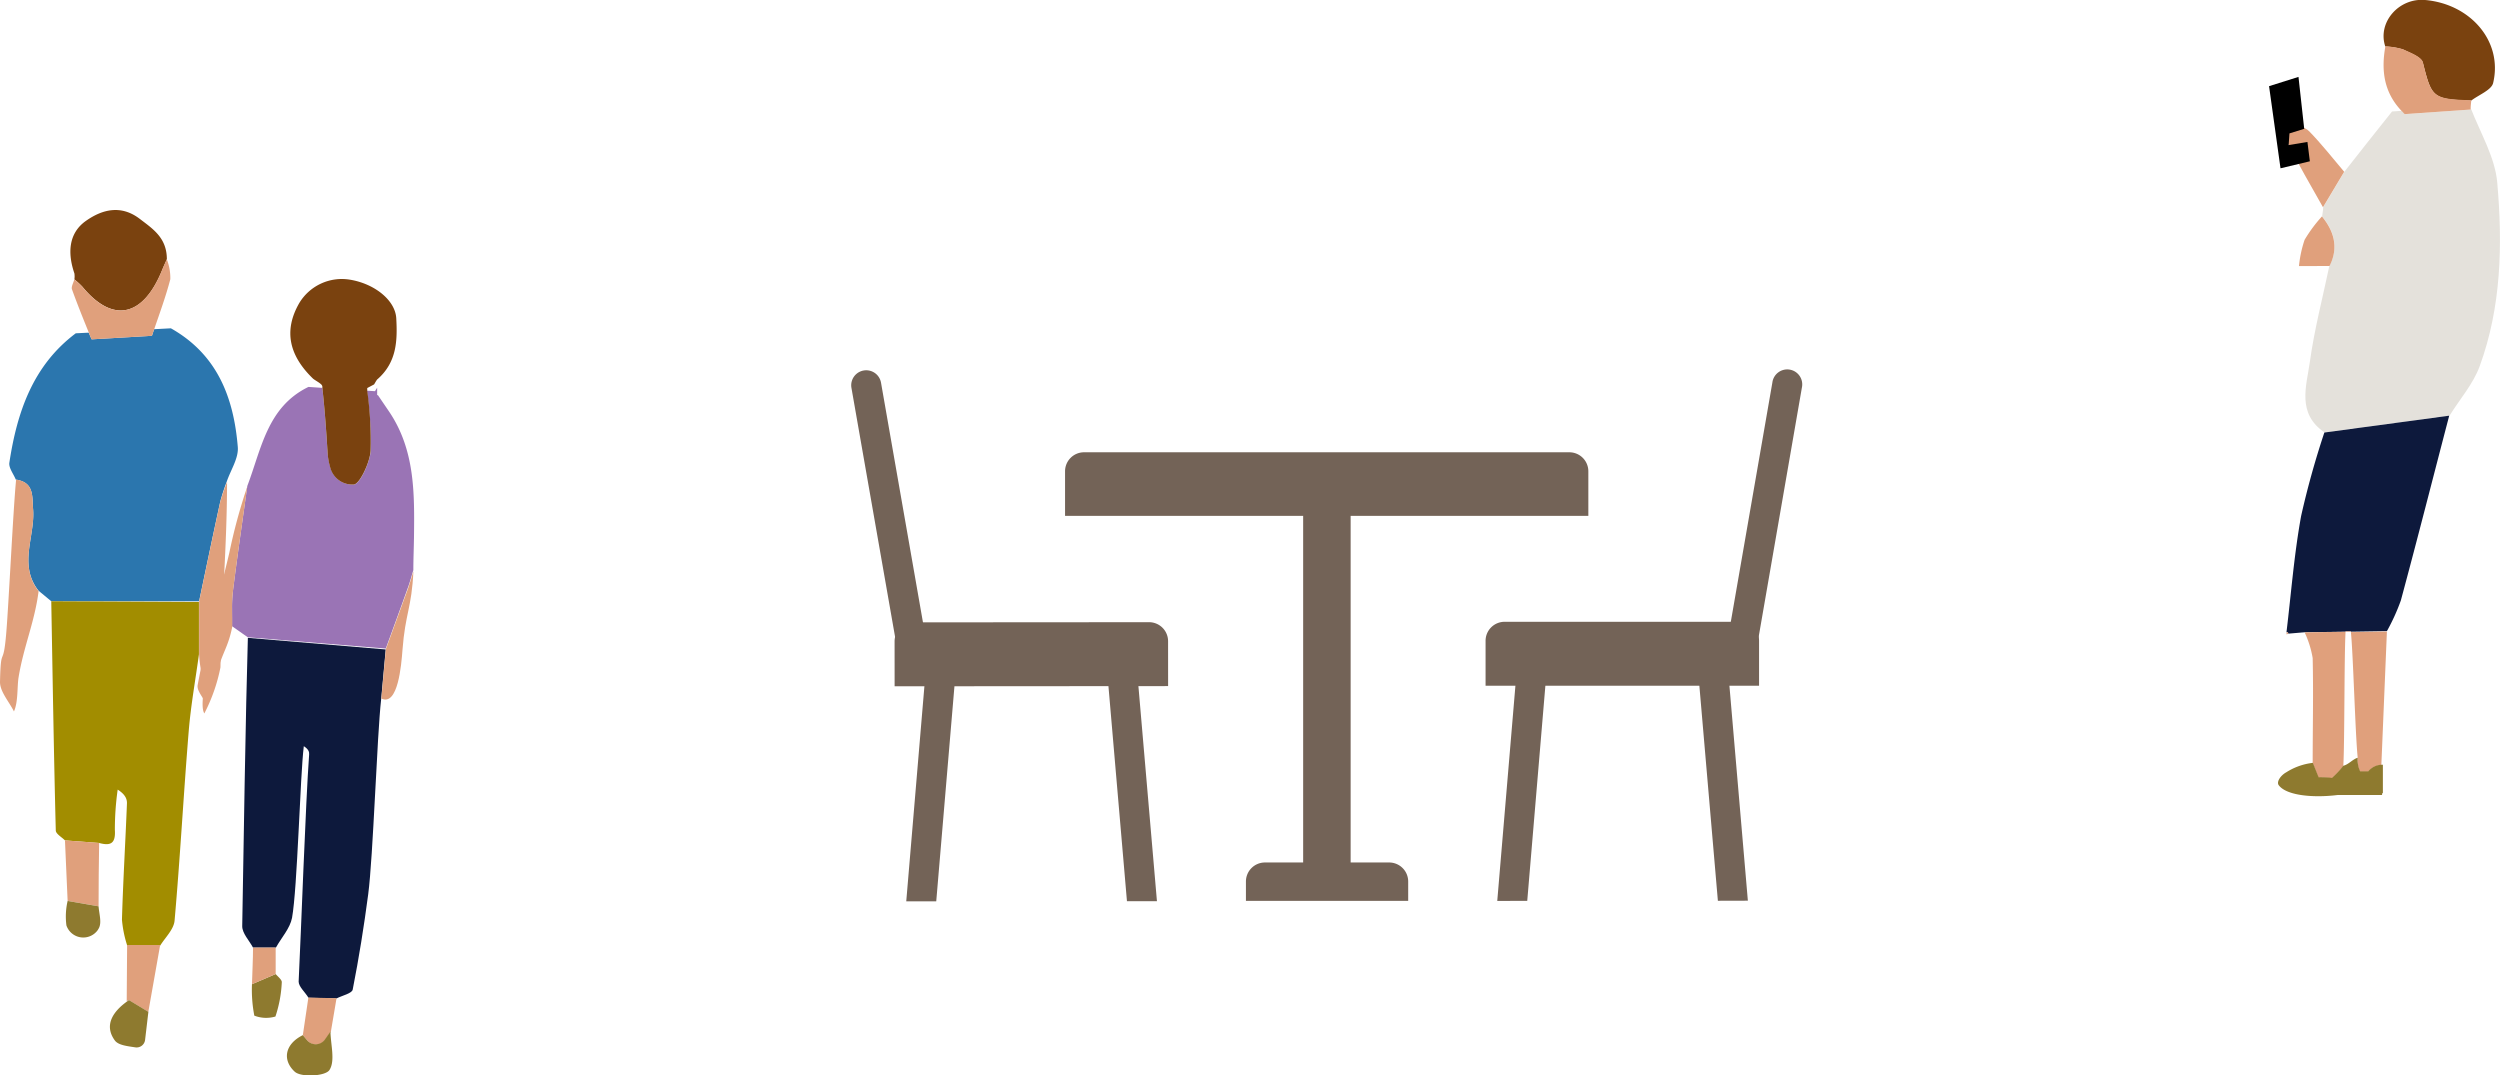<svg xmlns="http://www.w3.org/2000/svg" viewBox="0 0 310.15 133.42"><defs><style>.cls-1{fill:#736357;}.cls-2{fill:#2b76ae;}.cls-3{fill:#a28d00;}.cls-4{fill:#7a420f;}.cls-5{fill:#e0a07c;}.cls-6{fill:#8e7a2f;}.cls-7{fill:#9a74b5;}.cls-8{fill:#0d193c;}.cls-9{fill:none;}.cls-10{fill:#e4e1db;}</style></defs><g id="レイヤー_2" data-name="レイヤー 2"><g id="フッター"><path class="cls-1" d="M134.49,56.11h60.2a2.36,2.36,0,0,1,2.36,2.36V64a0,0,0,0,1,0,0H132.13a0,0,0,0,1,0,0V58.47A2.36,2.36,0,0,1,134.49,56.11Z"/><rect class="cls-1" x="161.67" y="60.08" width="5.89" height="47.98"/><path class="cls-1" d="M156.93,107h15.41a2.36,2.36,0,0,1,2.36,2.36v2.4a0,0,0,0,1,0,0H154.57a0,0,0,0,1,0,0v-2.4A2.36,2.36,0,0,1,156.93,107Z"/><path class="cls-1" d="M186.67,77.14h29.2a2.36,2.36,0,0,1,2.36,2.36v5.57a0,0,0,0,1,0,0H184.3a0,0,0,0,1,0,0V79.5A2.36,2.36,0,0,1,186.67,77.14Z"/><path class="cls-1" d="M215.92,83a1.73,1.73,0,0,1-.32,0,1.87,1.87,0,0,1-1.52-2.15l5.8-33.39a1.86,1.86,0,1,1,3.66.64l-5.79,33.38A1.87,1.87,0,0,1,215.92,83Z"/><polygon class="cls-1" points="191.81 84 189.47 111.76 185.75 111.77 188.12 83.68 191.81 84"/><polygon class="cls-1" points="216.84 111.74 213.12 111.75 210.73 83.99 214.43 83.66 216.84 111.74"/><path class="cls-1" d="M111,77.19h33.93a0,0,0,0,1,0,0v5.57a2.36,2.36,0,0,1-2.36,2.36h-29.2A2.36,2.36,0,0,1,111,82.77V77.19A0,0,0,0,1,111,77.19Z" transform="translate(255.97 162.23) rotate(179.96)"/><path class="cls-1" d="M113.31,83a1.73,1.73,0,0,0,.32,0,1.85,1.85,0,0,0,1.51-2.15L109.3,47.48a1.86,1.86,0,0,0-3.67.64l5.85,33.38A1.85,1.85,0,0,0,113.31,83Z"/><polygon class="cls-1" points="137.42 84.04 139.81 111.8 143.53 111.8 141.11 83.72 137.42 84.04"/><polygon class="cls-1" points="112.43 111.82 116.15 111.82 118.5 84.06 114.8 83.74 112.43 111.82"/><path class="cls-2" d="M4.1,63.07c.24,2.55-.94,5.2-.46,7.73a5.61,5.61,0,0,0,1.15,2.49h0l1.57,1.3,18.34,0c.87-4.13,1.73-8.27,2.63-12.39a25,25,0,0,1,.8-2.45h0c.48-1.43,1.49-2.91,1.37-4.3C29,49.38,27,44,21.2,40.73l-2.07.11c-.1.27-.19.55-.28.82h0l-7.48.44L11,41.27l-1.6.08c-5.33,4-7.29,9.8-8.24,16.06-.09.64.52,1.39.8,2.09C4.18,59.83,4,61.44,4.1,63.07Z"/><path class="cls-3" d="M6.36,74.59c.17,9.48.32,19,.56,28.43,0,.43.74.83,1.14,1.24l4.24.32c1.42.38,2.06.08,1.95-1.62a35.54,35.54,0,0,1,.35-5c.91.57,1.17,1.15,1.15,1.71-.19,4.81-.48,9.61-.62,14.42a14.19,14.19,0,0,0,.65,3.21l4.1,0c.62-1,1.69-2,1.78-3.1.69-7.81,1.11-15.65,1.75-23.46.26-3.2.84-6.38,1.27-9.56,0-2.17,0-4.34,0-6.5Z"/><path class="cls-4" d="M20.13,33.47c.18-.44.38-.87.57-1.31,0-2.67-1.75-3.77-3.35-5-2.27-1.74-4.58-1.25-6.7.25s-2.3,3.94-1.42,6.51a2.6,2.6,0,0,1,0,.74,9.55,9.55,0,0,1,1,.92C14,40.15,17.77,39.34,20.13,33.47Z"/><path class="cls-5" d="M18.85,41.66h0c.09-.27.18-.55.28-.82.7-2.05,1.45-4.09,2-6.2a6.39,6.39,0,0,0-.44-2.48c-.19.44-.39.87-.57,1.31-2.36,5.87-6.15,6.68-9.9,2.11a9.55,9.55,0,0,0-1-.92c-.11.42-.41.93-.29,1.24.65,1.81,1.37,3.59,2.09,5.37l.33.83Z"/><path class="cls-5" d="M2.31,84c.62-3.79,2-6.86,2.48-10.67h0A5.61,5.61,0,0,1,3.64,70.8c-.48-2.53.7-5.18.46-7.73C4,61.44,4.18,59.83,2,59.5,1.65,63,1.08,74.84.79,78.35.4,83.21.11,79.74,0,84.61c0,1.2,1.12,2.43,1.73,3.65C2.27,87.08,2.11,85.19,2.31,84Z"/><path class="cls-5" d="M27.33,62.24c-.9,4.12-1.76,8.26-2.63,12.39,0,2.16,0,4.33,0,6.5a14.66,14.66,0,0,0,.53,3.3c.21.93-.4,3.22.12,4.08a21.39,21.39,0,0,0,2-5.72c.16-8.3.8-14.7.82-23h0A25,25,0,0,0,27.33,62.24Z"/><path class="cls-5" d="M8.39,111.77l3.84.67q0-3.93.07-7.86l-4.24-.32Z"/><path class="cls-5" d="M15.72,124.24h0c.09-.06.16-.13.25-.18l2.43,1.48h0l1.47-8.3-4.1,0Z"/><path class="cls-6" d="M16,124.07c-.09.05-.16.12-.25.18-1.72,1.24-2.88,2.93-1.51,4.82.43.6,1.53.71,2.58.87A1.06,1.06,0,0,0,18,129c.14-1.16.27-2.31.41-3.47h0Z"/><path class="cls-6" d="M8.24,114.81a2.39,2.39,0,0,0,.2.43,2.21,2.21,0,0,0,3.64.21,2.5,2.5,0,0,0,.21-.35c.34-.72,0-1.76-.06-2.66l-3.84-.67A8.55,8.55,0,0,0,8.24,114.81Z"/><path class="cls-7" d="M48.29,51.09,46.87,49l-.08.05V48.1l-.27.43-1-.06A45.66,45.66,0,0,1,46,55.93c-.13,1.5-1.39,4.19-2.11,4.18a2.83,2.83,0,0,1-2.93-2.22A8.21,8.21,0,0,1,40.63,56c-.16-2.63-.35-5.26-.64-7.88L38.27,48c-5.13,2.49-5.84,7.71-7.59,12.29-.6,4.34-1.24,8.69-1.78,13a17.85,17.85,0,0,0-.11,2.19c0,.37,0,.74,0,1.11v1.1l1.95,1.37,17.12,1.4c.92-2.53,1.85-5.06,2.76-7.6.25-.7.44-1.42.66-2.13,0-1.36.06-2.72.08-4.08C51.42,61.3,51.51,55.87,48.29,51.09Z"/><path class="cls-8" d="M30.75,79.13c-.26,8.55-.56,27.22-.7,35.78,0,.88.87,1.77,1.34,2.65h2.84c.68-1.23,1.75-2.39,2-3.69.67-3.7,1-17.57,1.46-21.3.6.39.69.72.66,1.05-.44,6-1,22.14-1.3,28.16,0,.62.8,1.3,1.22,2l3.49.08c.7-.36,1.93-.62,2-1.11.77-3.91,1.4-7.85,1.92-11.81.62-4.7,1.08-19.53,1.61-24.24q.27-3.07.56-6.13Z"/><path class="cls-4" d="M40.94,57.89a2.83,2.83,0,0,0,2.93,2.22c.72,0,2-2.68,2.11-4.18a45.66,45.66,0,0,0-.42-7.46l0-.33.85-.45.23-.39.13-.2c2.48-2.13,2.54-4.87,2.39-7.62-.13-2.24-2.71-4.3-5.79-4.79a6.16,6.16,0,0,0-6.25,2.92c-2,3.48-1.19,6.56,1.72,9.37.28.22.69.43.94.65a.55.55,0,0,1,.21.29l0,0c0,.06,0,.12,0,.18.29,2.62.48,5.25.64,7.88A8.21,8.21,0,0,0,40.94,57.89Z"/><path class="cls-5" d="M28.79,75.55a17.85,17.85,0,0,1,.11-2.19c.54-4.35,1.18-8.7,1.78-13a69.33,69.33,0,0,0-2.23,8.22C27,74.74,25.68,78.73,24.52,85c-.12.66.64,1.48,1,2.23.58-.59,1.24-3.14,1.42-3.83.67-2.52,1.35-3.06,1.87-5.62h0v-1.1C28.8,76.29,28.79,75.92,28.79,75.55Z"/><path class="cls-5" d="M47.87,80.53q-.28,3.06-.56,6.13c2.06,1,2.48-4.16,2.62-6,.35-4.62,1.14-5.18,1.36-9.81-.22.71-.41,1.43-.66,2.13C49.72,75.47,48.79,78,47.87,80.53Z"/><path class="cls-5" d="M38.26,123.74l-.69,4.68.55.66a1.4,1.4,0,0,0,2.23-.09l.7-1c.23-1.38.47-2.76.7-4.15l-3.49-.08Z"/><path class="cls-6" d="M31.55,126a4.06,4.06,0,0,0,2.62.11,15.58,15.58,0,0,0,.79-4.27c0-.31-.49-.68-.76-1l-2.94,1.26A17,17,0,0,0,31.55,126Z"/><path class="cls-5" d="M31.39,117.56c0,1.51-.09,3-.13,4.54l2.94-1.26,0-3.28Z"/><path class="cls-6" d="M38.12,129.08l-.55-.66c-2.26,1.12-2.56,3.11-1,4.54.82.73,3.81.55,4.3-.21.74-1.14.15-3.14.13-4.78l-.7,1A1.4,1.4,0,0,1,38.12,129.08Z"/><path class="cls-9" d="M291,78.38c-.17,2.85-.11,13.9-.28,16.67.68-.22,1.12-.83,1.79-1-.29-2.56-.57-13-.86-15.63Z"/><path class="cls-9" d="M289.3,96.56a11.29,11.29,0,0,0,1.41-1.51,11.29,11.29,0,0,1-1.41,1.51Z"/><path class="cls-10" d="M307.63,45.43c2.7-7.38,2.85-15.12,2.18-22.77-.27-3.14-2.09-6.15-3.28-9.22l0,.15-8.18.57c-.15-.13-.26-.28-.4-.41l-1.19.08q-3,3.75-5.92,7.48-1.31,2.21-2.63,4.4c0,.38-.08.76-.13,1.14,1.55,1.9,2.07,3.93.89,6.18-.83,3.95-1.86,7.88-2.41,11.87-.42,3-1.65,6.4,1.84,8.76l15.49-2.09C305.15,49.53,306.83,47.63,307.63,45.43Z"/><path class="cls-8" d="M291,78.32h.65v.05l4.47-.07a25.41,25.41,0,0,0,1.73-3.81c2.06-7.63,4-15.28,6-22.92l-15.49,2.09A106.58,106.58,0,0,0,285.48,64c-.87,4.77-1.24,9.63-1.82,14.44l.18,0,.05.17,2-.17,5.08-.07Z"/><path class="cls-4" d="M300.58,7.79c1.1,4.34,1.21,4.53,6,4.69.94-.72,2.52-1.31,2.72-2.19C310.52,5.17,306.53.5,300.86,0c-3.29-.28-5.94,2.81-4.94,5.77a9,9,0,0,1,2.18.36C299,6.57,300.41,7.08,300.58,7.79Z"/><path class="cls-5" d="M288.2,96.48a7.37,7.37,0,0,1,1.1.08,11.29,11.29,0,0,0,1.41-1.51c.17-2.77.11-13.82.28-16.67l-5.08.07a12.25,12.25,0,0,1,1,3.19c.1,4.35,0,8.71,0,13.07l.72,1.79A5,5,0,0,1,288.2,96.48Z"/><path class="cls-5" d="M292.5,94a3.34,3.34,0,0,0,.27,1.75l1,0a2.28,2.28,0,0,1,1.66-.82l.69-16.58-4.47.07C291.93,81,292.21,91.44,292.5,94Z"/><path class="cls-5" d="M291.64,78.32H291v.06h.65Z"/><path class="cls-5" d="M306.51,13.59l0-.15c0-.32.05-.64.08-1-4.82-.16-4.93-.35-6-4.69-.17-.71-1.56-1.22-2.48-1.64a9,9,0,0,0-2.18-.36c-.54,3-.18,5.7,2,8,.14.13.25.28.4.41Z"/><path class="cls-5" d="M286.47,16.28c-.57-.59-1.66-.71-2.52-1.05-.08.81-.5,1.77-.19,2.4,1.36,2.75,2.93,5.4,4.43,8.08q1.32-2.19,2.63-4.4C289.39,19.62,288,17.85,286.47,16.28Z"/><path class="cls-6" d="M290,98.63h5.52v-.22h.1V94.87h-.16a2.28,2.28,0,0,0-1.66.82l-1,0A3.34,3.34,0,0,1,292.5,94c-.67.22-1.11.83-1.79,1a11.29,11.29,0,0,1-1.41,1.51h0a7.37,7.37,0,0,0-1.1-.08,5,5,0,0,0-.55,0l-.72-1.79a7.77,7.77,0,0,0-3.31,1.18c-.64.35-1.27,1.18-.9,1.62C283.71,98.71,287,99,290,98.63Z"/><path class="cls-5" d="M288.06,26.85a17.82,17.82,0,0,0-2.15,2.9,14.54,14.54,0,0,0-.7,3.26L289,33C290.13,30.78,289.61,28.75,288.06,26.85Z"/><polygon class="cls-5" points="283.66 78.47 283.67 78.71 283.89 78.62 283.85 78.45 283.66 78.47"/><polygon points="281.5 10.69 285.15 9.54 285.86 15.98 284.03 16.55 283.93 18 286.26 17.61 286.56 20.01 282.92 20.88 281.5 10.69"/></g></g></svg>